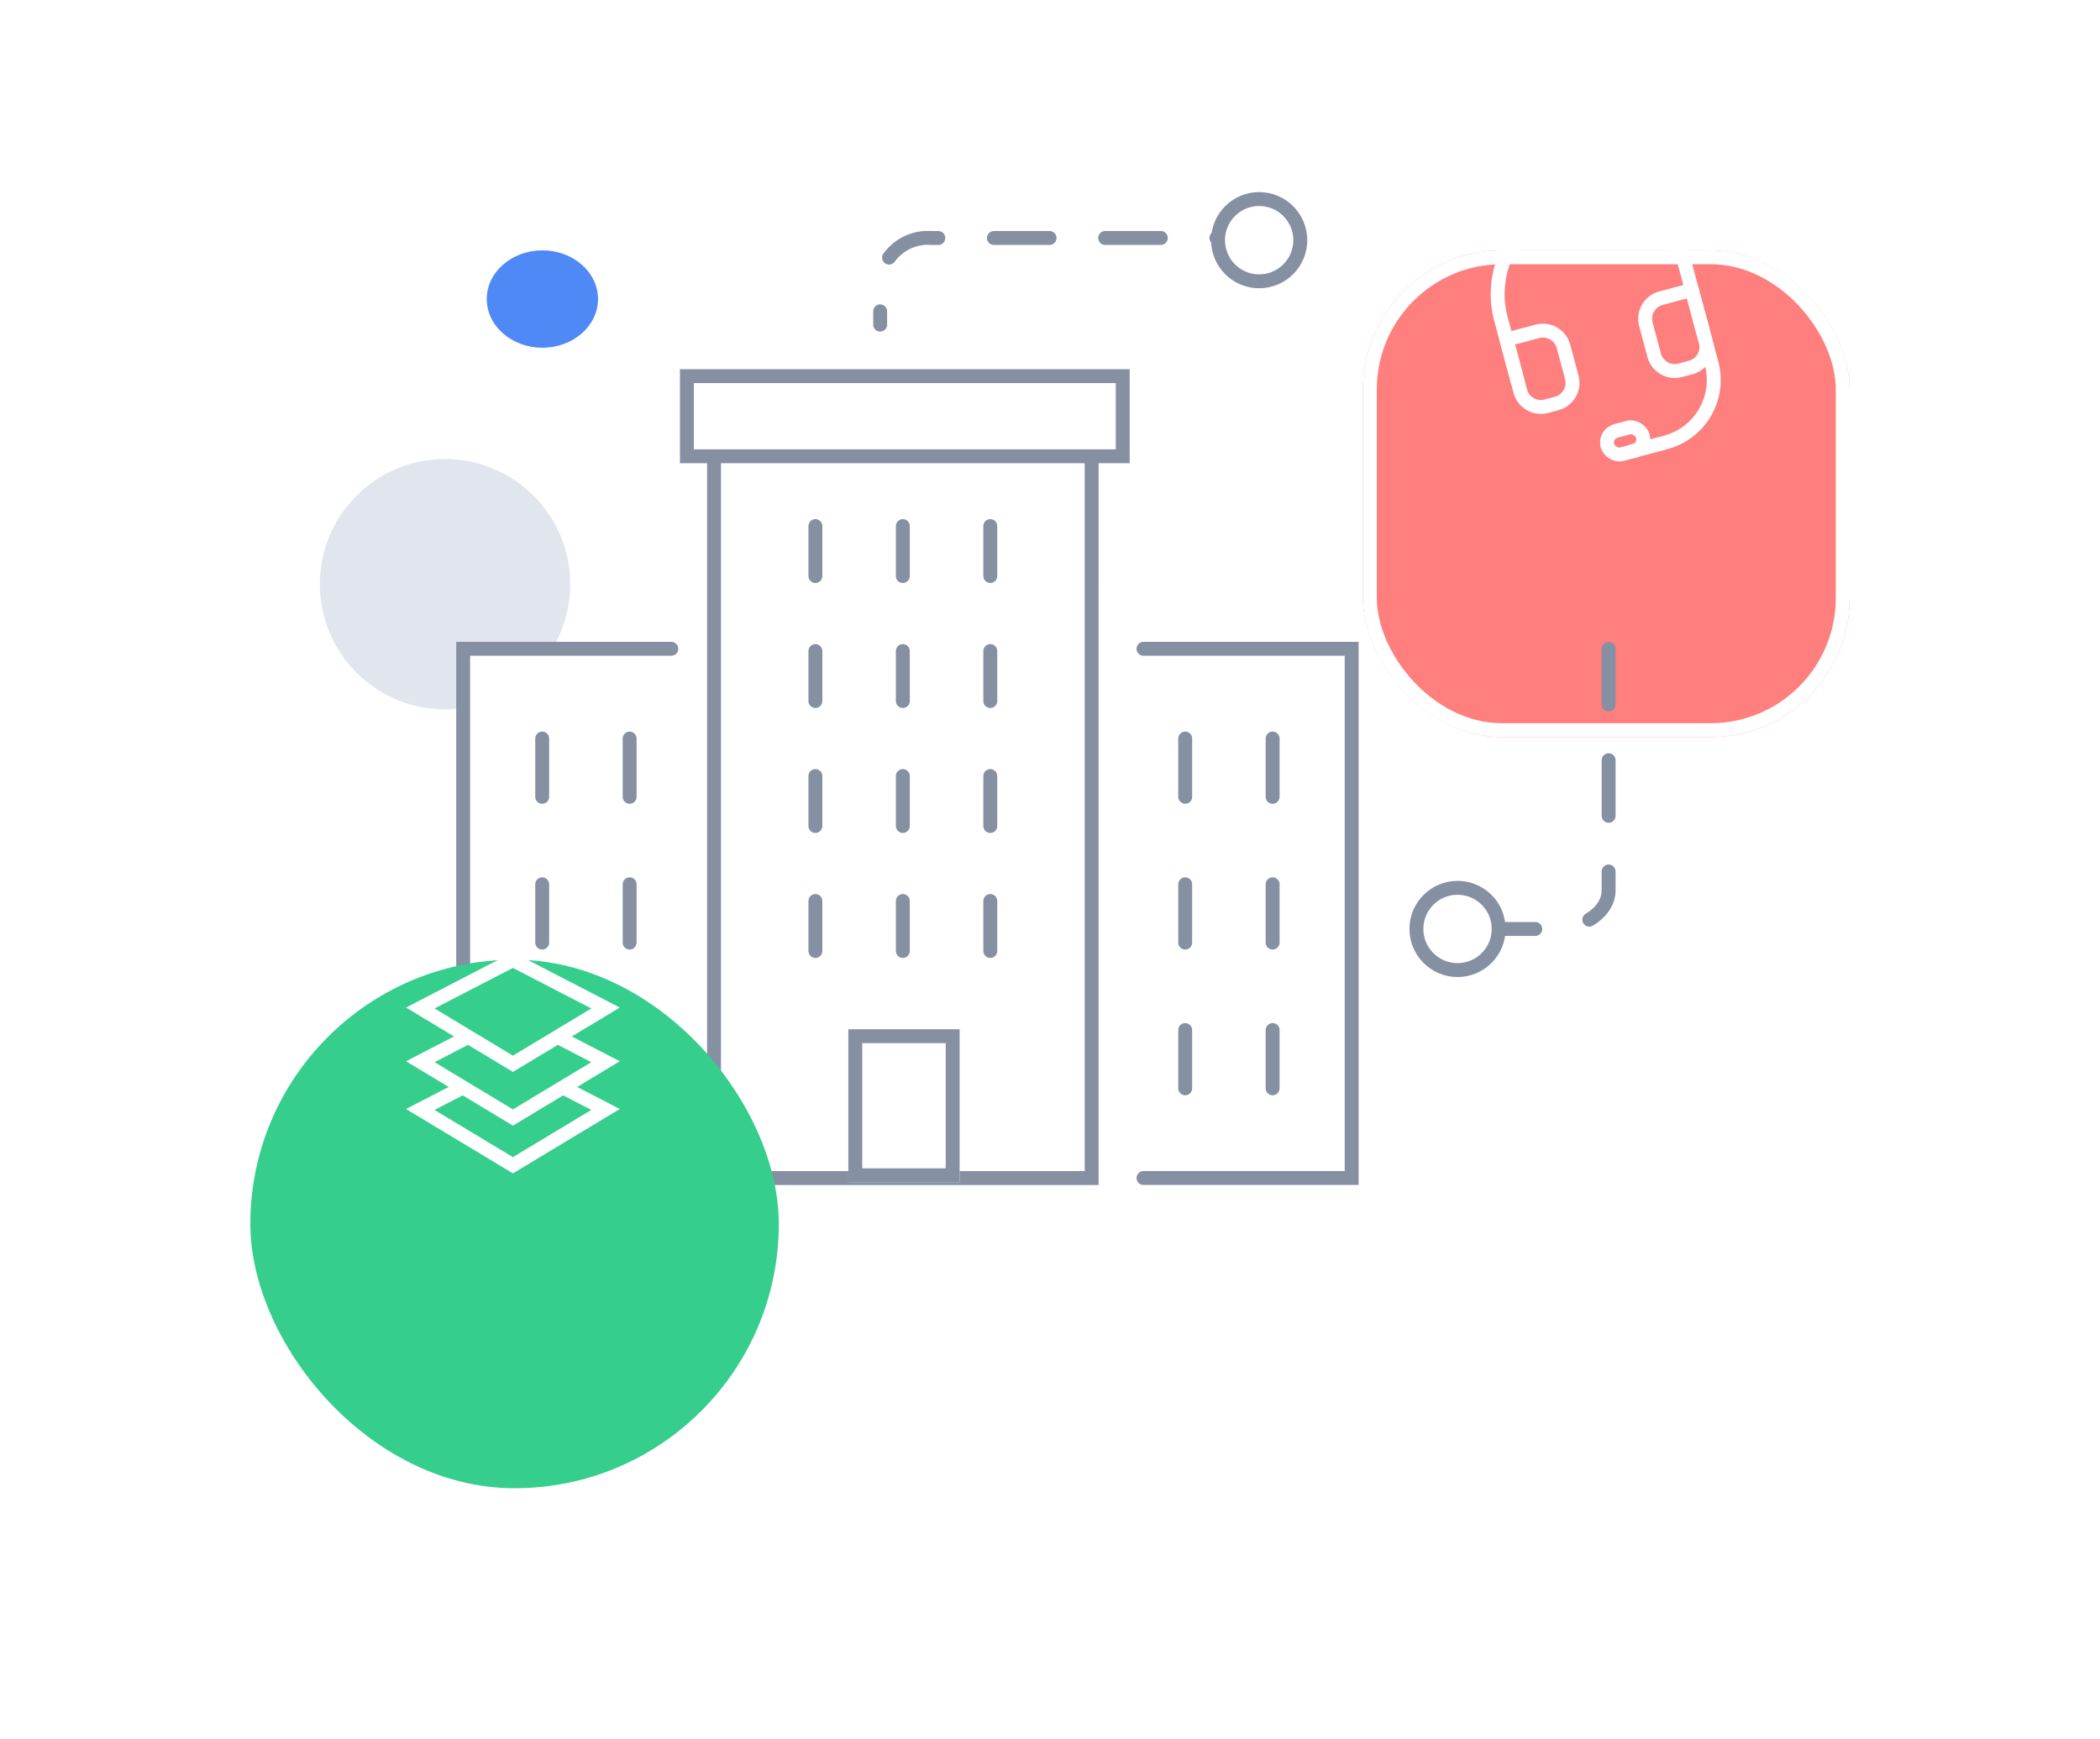 <svg xmlns="http://www.w3.org/2000/svg" xmlns:xlink="http://www.w3.org/1999/xlink" width="151" height="125" viewBox="0 0 151 125"><defs><style>.a{fill:#e1e5ed;}.b{fill:#4f89f6;}.c{fill:#ff7e7e;}.c,.j,.k,.l,.m{stroke:#fff;}.d,.h,.k,.l,.m,.p{fill:none;}.d,.e,.g,.h,.n{stroke:#8590a3;}.d,.g,.h,.l,.n{stroke-linecap:round;}.d,.k,.n{stroke-miterlimit:10;}.d{stroke-dasharray:4;}.e,.f,.g,.n{fill:#fff;}.i,.j{fill:#35ce8d;}.l{stroke-linejoin:round;}.o{stroke:none;}.q{filter:url(#c);}.r{filter:url(#a);}</style><filter id="a" x="80" y="0" width="71" height="71" filterUnits="userSpaceOnUse"><feOffset dy="12" input="SourceAlpha"/><feGaussianBlur stdDeviation="6" result="b"/><feFlood flood-color="#b92828" flood-opacity="0.129"/><feComposite operator="in" in2="b"/><feComposite in="SourceGraphic"/></filter><filter id="c" x="0" y="51" width="74" height="74" filterUnits="userSpaceOnUse"><feOffset dy="12" input="SourceAlpha"/><feGaussianBlur stdDeviation="6" result="d"/><feFlood flood-color="#28b97b" flood-opacity="0.153"/><feComposite operator="in" in2="d"/><feComposite in="SourceGraphic"/></filter></defs><g transform="translate(-1066 -1614.254)"><circle class="a" cx="9" cy="9" r="9" transform="translate(1089 1647.254)"/><ellipse class="b" cx="4" cy="3.5" rx="4" ry="3.5" transform="translate(1101 1632.254)"/><g class="r" transform="matrix(1, 0, 0, 1, 1066, 1614.25)"><g class="c" transform="translate(98 6)"><rect class="o" width="35" height="35" rx="10"/><rect class="p" x="0.5" y="0.5" width="34" height="34" rx="9.5"/></g></g><path class="d" d="M6.229,28.18V3.648A3.431,3.431,0,0,0,3.067,0H0" transform="translate(1129.288 1637.593) rotate(-90)"/><path class="d" d="M18.166,7V24.361c0,1.532-1.772,2.772-3.957,2.772H5" transform="translate(1163.501 1653.91)"/><g transform="translate(1099.305 1641.296)"><rect class="e" width="54.848" height="27.154" transform="translate(45.191 2.809) rotate(90)"/><rect class="e" width="5.763" height="31.339" transform="translate(47.425 0) rotate(90)"/><rect class="f" width="4" height="41" transform="translate(45.695 14.957)"/><path class="g" d="M1128.488,1672.552h14.967V1710.6h-14.967" transform="translate(-1079.57 -1652.948)"/><g transform="translate(51.916 26.055)"><line class="h" y2="4.192" transform="translate(0 0)"/><line class="h" y2="4.192" transform="translate(0 10.479)"/><line class="h" y2="4.192" transform="translate(0 20.958)"/><line class="h" y2="4.192" transform="translate(6.287 0)"/><line class="h" y2="4.192" transform="translate(6.287 10.479)"/><line class="h" y2="4.192" transform="translate(6.287 20.958)"/></g><path class="g" d="M1143.455,1672.552h-14.967V1710.6h14.967" transform="translate(-1128.488 -1652.948)"/><g transform="translate(5.682 26.056)"><line class="h" y2="4.192" transform="translate(6.287)"/><line class="h" y2="4.192" transform="translate(6.287 10.479)"/><line class="h" y2="4.192" transform="translate(6.287 20.958)"/><line class="h" y2="4.192" transform="translate(0)"/><line class="h" y2="4.192" transform="translate(0 10.479)"/><line class="h" y2="4.192" transform="translate(0 20.958)"/></g><g transform="translate(25.326 10.78)"><line class="h" y2="3.594" transform="translate(0 26.957)"/><g transform="translate(0 0)"><line class="h" y2="3.594" transform="translate(0 0)"/><line class="h" y2="3.594" transform="translate(0 8.986)"/><line class="h" y2="3.594" transform="translate(0 17.971)"/><line class="h" y2="3.594" transform="translate(6.287 0)"/><line class="h" y2="3.594" transform="translate(12.575 0)"/><line class="h" y2="3.594" transform="translate(6.287 8.986)"/><line class="h" y2="3.594" transform="translate(6.287 26.957)"/><line class="h" y2="3.594" transform="translate(12.575 8.986)"/><line class="h" y2="3.594" transform="translate(12.575 26.957)"/><line class="h" y2="3.594" transform="translate(6.287 17.971)"/><line class="h" y2="3.594" transform="translate(12.575 17.971)"/></g></g><g class="e" transform="translate(27.695 46.957)"><rect class="o" width="8" height="11"/><rect class="p" x="0.5" y="0.5" width="7" height="10"/></g></g><g transform="translate(1084 1671.493)"><g class="q" transform="matrix(1, 0, 0, 1, -18, -57.24)"><rect class="i" width="38" height="38" rx="19" transform="translate(18 57)"/></g><g transform="translate(12.22 8.572)"><path class="j" d="M2.274,2.274,9.42,0,7.546,7.546,0,9.42Z" transform="translate(6.661 7.295) rotate(45)"/><path class="j" d="M2.274,2.274,9.42,0,7.546,7.546,0,9.42Z" transform="translate(6.661 3.862) rotate(45)"/><path class="j" d="M2.274,2.274,9.42,0,7.546,7.546,0,9.42Z" transform="translate(6.661) rotate(45)"/></g></g><g transform="matrix(0.966, -0.259, 0.259, 0.966, 1172.139, 1630.526)"><path class="k" d="M7.293,0V3.373a4.639,4.639,0,0,1-4.6,4.677H0" transform="translate(6.507 10.482)"/><g transform="translate(0 0)"><path class="l" d="M0,11.5V6.9a6.9,6.9,0,1,1,13.8,0v4.6"/><path class="l" d="M13.8,3.833a1.533,1.533,0,0,1-1.533,1.533H11.5A1.533,1.533,0,0,1,9.967,3.833v-2.3A1.533,1.533,0,0,1,11.5,0h2.3ZM0,3.833A1.533,1.533,0,0,0,1.533,5.367H2.3A1.533,1.533,0,0,0,3.833,3.833v-2.3A1.533,1.533,0,0,0,2.3,0H0Z" transform="translate(0 8.433)"/></g><g class="m" transform="translate(4.533 16.308)"><rect class="o" width="3.642" height="2.731" rx="1.366"/><rect class="p" x="0.5" y="0.5" width="2.642" height="1.731" rx="0.866"/></g></g><circle class="n" cx="2.957" cy="2.957" r="2.957" transform="translate(1173.761 1683.999) rotate(180)"/><circle class="n" cx="2.957" cy="2.957" r="2.957" transform="translate(1159.497 1634.479) rotate(180)"/></g></svg>